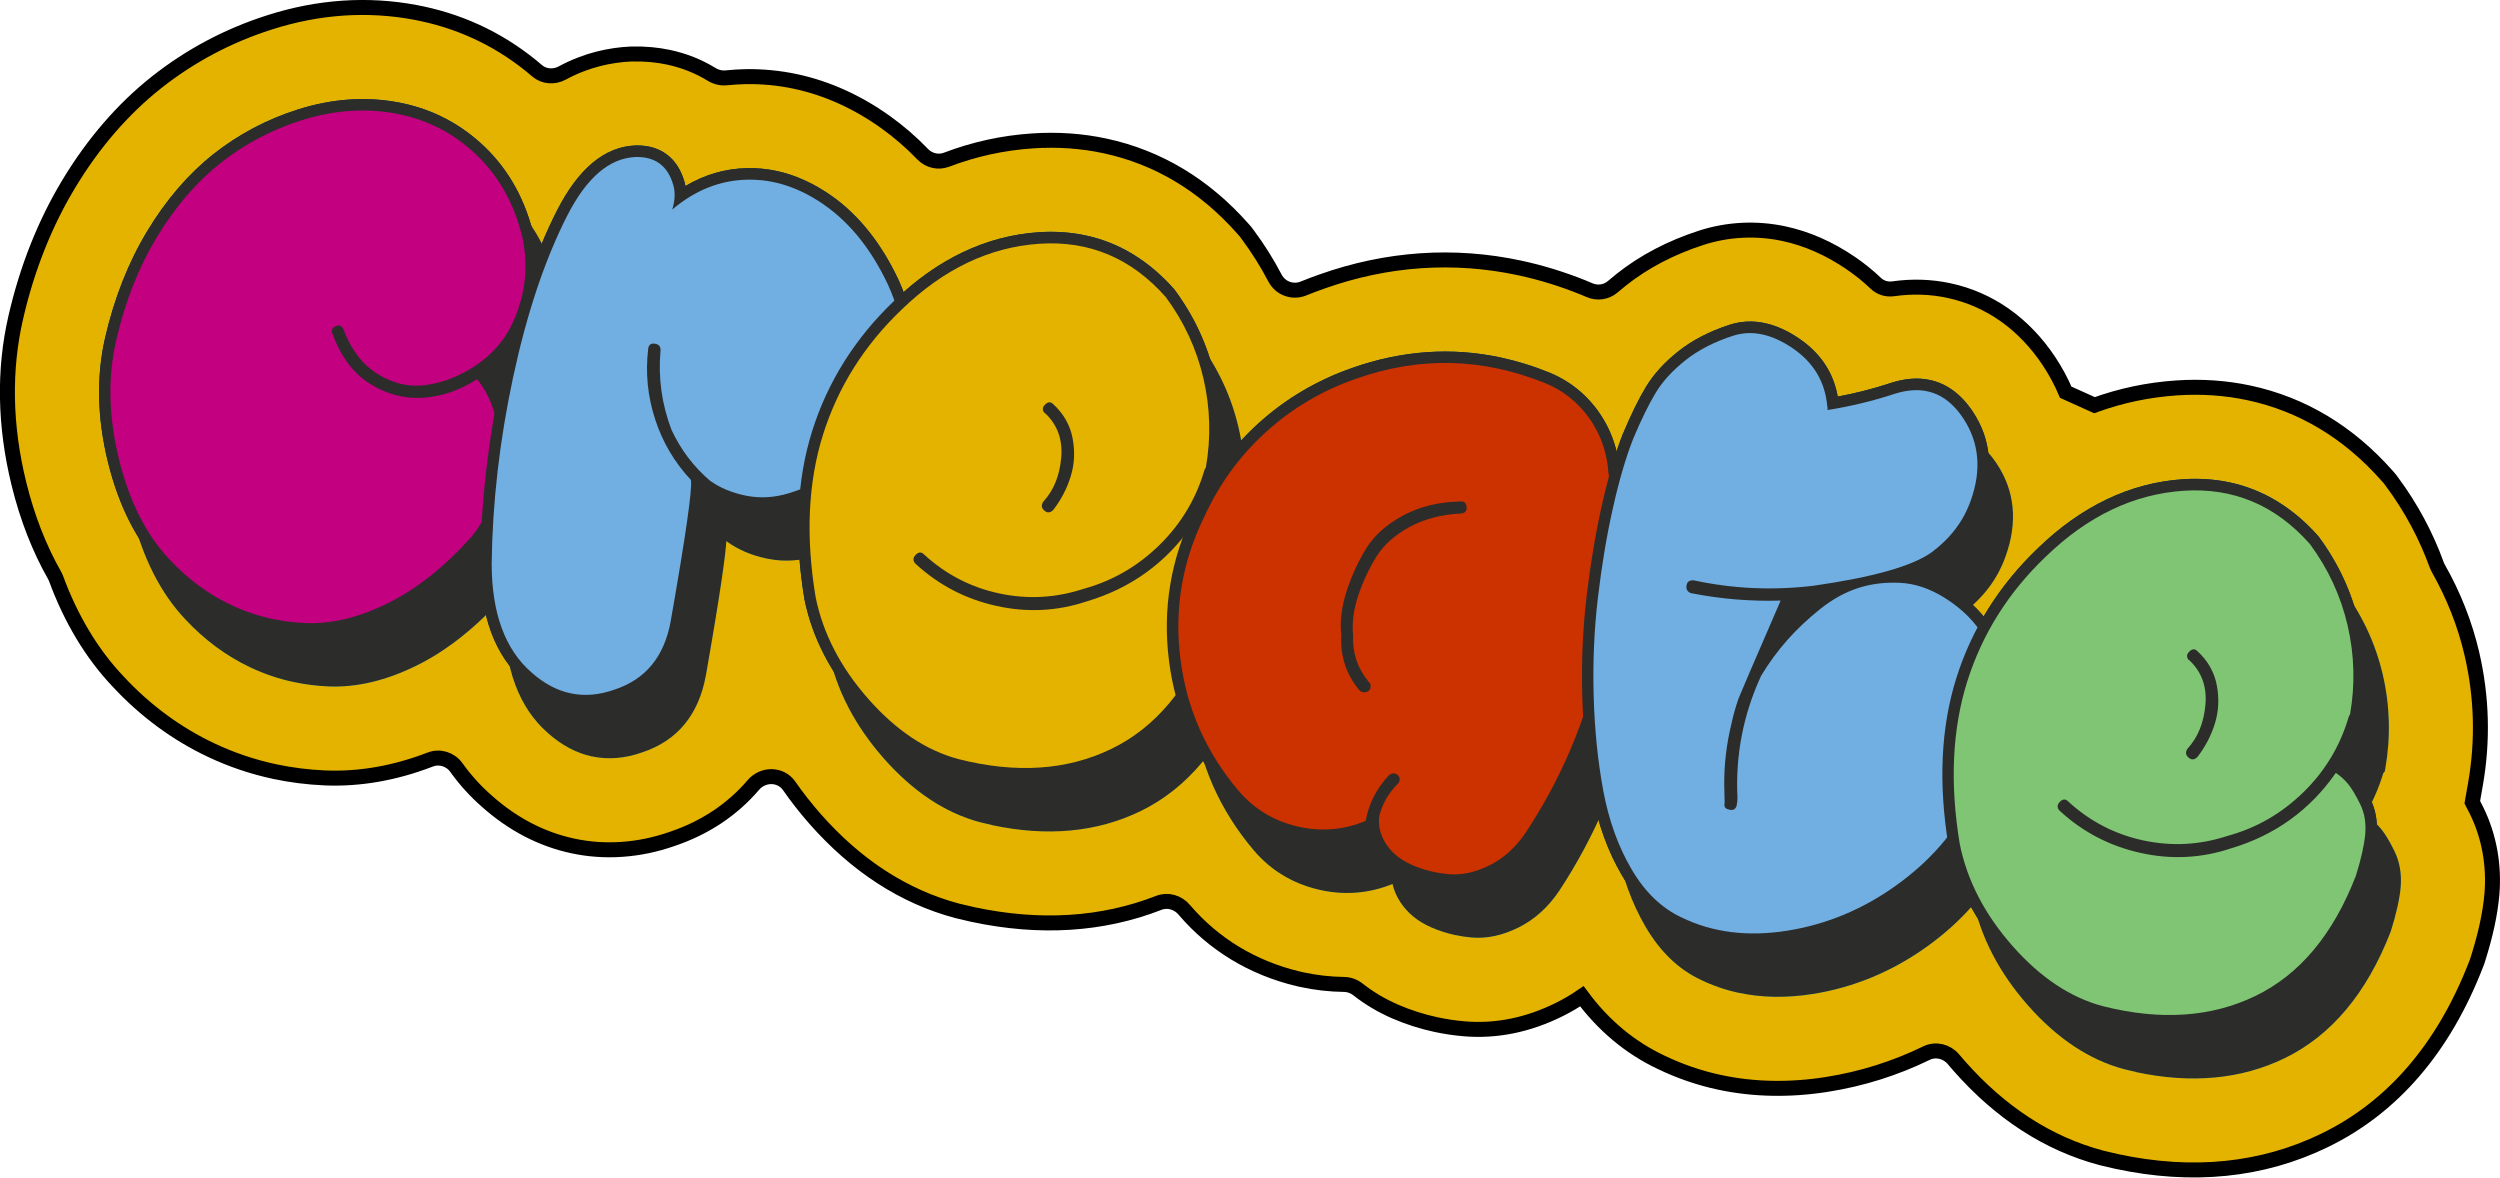 <svg xmlns="http://www.w3.org/2000/svg" id="Layer_2" viewBox="0 0 500.89 235.92"><defs><style>.cls-1{fill:#cc3100;}.cls-1,.cls-2,.cls-3,.cls-4,.cls-5,.cls-6,.cls-7,.cls-8{stroke-width:0px;}.cls-2{fill:#c20080;}.cls-3{fill:#83cf82;}.cls-4{fill:#c029f8;}.cls-5,.cls-9{fill:#e4b300;}.cls-6{fill:#71afe2;}.cls-9{stroke:#000;stroke-miterlimit:10;stroke-width:3px;}.cls-7{fill:#7fc573;}.cls-8{fill:#2c2c2b;}</style></defs><g id="Capa_1"><path class="cls-9" d="M499.26,179.29c.51-5.9-.53-11.71-3.03-16.82-.3-.61-.59-1.19-.89-1.75l.63-3.58c1.53-8.69,1.3-17.47-.7-26.1-1.39-5.99-3.67-11.78-6.78-17.24-.1-.17-.18-.35-.25-.54-2.16-5.98-5.18-11.6-8.99-16.73l-.47-.63-.52-.59c-7.72-8.73-17.02-14.31-27.64-16.59-4.65-1-9.53-1.34-14.52-1-5.68.38-11.18,1.54-16.46,3.46-2.22-1-3.54-1.6-5.76-2.6-.91-2.15-2.04-4.24-3.36-6.23-4.99-7.5-11.91-12.39-20.03-14.13-3.63-.78-7.37-.9-11.17-.36-1.3.19-2.59-.22-3.53-1.13-1.52-1.45-3.19-2.8-5.01-4.04-4.29-2.92-8.78-4.89-13.35-5.87-5.54-1.19-11.29-.9-16.61.83-6.07,1.97-11.42,4.77-15.91,8.33-.62.49-1.21.98-1.8,1.48-1.29,1.12-3.12,1.35-4.68.66-.41-.18-.82-.35-1.23-.52-4.17-1.68-8.44-3-12.69-3.91-13.21-2.84-26.58-1.92-39.62,2.7-1.26.44-2.51.91-3.73,1.41-2.16.88-4.62-.01-5.7-2.08-1.58-3.02-3.4-5.92-5.45-8.68l-.47-.63-.52-.59c-7.72-8.73-17.02-14.31-27.64-16.59-4.65-1-9.53-1.34-14.53-1-5.94.4-11.68,1.66-17.21,3.77-1.65.63-3.54.18-4.77-1.1-2.32-2.41-4.81-4.56-7.47-6.46-5.65-4.03-11.7-6.76-17.97-8.11-3.37-.72-6.83-1.05-10.27-.97-1.21.03-2.41.11-3.6.23-1.05.11-2.08-.14-2.98-.69-2.6-1.6-5.5-2.76-8.64-3.43-2.29-.49-4.72-.71-7.2-.65h-.33c-4.06.19-8.86,1.15-13.77,3.81-1.62.88-3.64.75-5.04-.46-6.65-5.72-14.37-9.56-23-11.41-.43-.09-.87-.18-1.39-.28-9.59-1.8-19.42-1.13-29.19,2-8.28,2.63-15.9,6.68-22.66,12.02-6.74,5.33-12.66,12.18-17.59,20.36-4.79,7.94-8.36,16.94-10.61,26.75-2.43,10.55-2.21,21.76.63,33.31,1.66,6.77,4.07,12.96,7.18,18.42.09.16.17.34.24.51,3.01,8.19,7.22,15.18,12.44,20.68,5.44,5.86,11.73,10.5,18.72,13.79,4.03,1.9,8.27,3.33,12.61,4.26,3.27.7,6.66,1.13,10.07,1.28,6.95.3,14.05-.94,21.15-3.68,1.89-.73,4.04-.07,5.22,1.58,1.8,2.52,3.86,4.79,6.18,6.81,5.15,4.58,10.92,7.58,17.17,8.92,6.46,1.39,13.34.9,19.91-1.41,6.59-2.22,12.07-5.89,16.26-10.8,1.95-2.28,5.49-2.26,7.2.21,1.57,2.26,3.29,4.45,5.16,6.58,8.28,9.4,17.8,15.58,28.5,18.43,1.04.26,2.06.5,3.08.72,13.43,2.88,25.96,2.1,37.31-2.33,1.8-.7,3.82-.09,5.08,1.39,0,0,.01.02.02.03,5.86,6.87,13.66,11.62,22.79,13.8l.79.18c2.78.6,5.6.91,8.4.95,1.03.01,2.01.37,2.82,1.01,2.24,1.76,4.74,3.24,7.45,4.42,2.63,1.14,5.39,2.02,8.19,2.62,1.84.39,3.73.68,5.65.84,6.42.54,12.84-.77,19.1-3.9,1.55-.77,3.03-1.64,4.46-2.62,4.33,5.85,9.64,10.28,15.84,13.21,3.72,1.8,7.67,3.16,11.74,4.03,6.8,1.46,14.04,1.6,21.51.42,6.96-1.1,13.63-3.19,19.95-6.27,1.84-.9,4.07-.36,5.39,1.21.38.45.77.9,1.16,1.35,8.28,9.4,17.8,15.58,28.5,18.43,1.04.26,2.06.5,3.08.72,15.14,3.25,29.13,1.84,41.58-4.2,13.68-6.62,23.91-18.51,30.42-35.33l.21-.55.18-.56c1.52-4.83,2.42-9.01,2.76-12.8Z"></path><path class="cls-3" d="M480.98,177.7c.23-2.62-.19-5.03-1.23-7.17-.95-1.93-1.81-3.37-2.63-4.4-.28-.34-.6-.65-.91-.97-.08-1.58-.43-3.06-1.02-4.45.91-1.85,1.69-3.78,2.31-5.82l.31-.38.1-.58c1.1-6.24.93-12.55-.5-18.76-1.14-4.92-3.09-9.55-5.81-13.93-1.55-4.88-3.87-9.49-7.07-13.8-5.07-5.73-11.04-9.37-17.75-10.81-2.98-.64-6.16-.85-9.44-.64-10.51.71-20.27,5.35-29,13.8-4.37,4.17-7.99,8.78-10.91,13.77-.67-.82-1.41-1.61-2.21-2.36,3.05-2.75,5.28-6.01,6.59-9.73,2.47-6.86,1.88-13.11-1.76-18.59-.54-.81-1.11-1.55-1.72-2.21-.37-2.89-1.38-5.64-3.09-8.2-2.32-3.48-5.21-5.62-8.6-6.35-2.4-.52-5.04-.31-7.85.61-3.45,1.13-7.01,2.04-10.61,2.72-.84-4.79-3.43-8.69-7.71-11.61-2.32-1.58-4.64-2.62-6.89-3.11-2.42-.52-4.8-.4-7.08.34-3.99,1.3-7.43,3.07-10.21,5.27-2.78,2.2-4.96,4.59-6.49,7.1-1.45,2.38-3.01,5.57-4.68,9.52-.43,1.08-.85,2.26-1.26,3.49-.39-1.61-.93-3.17-1.65-4.67-1.21-2.5-2.84-4.74-4.85-6.66-2.02-1.93-4.39-3.46-7.03-4.52-3.2-1.29-6.46-2.3-9.68-2.99-9.84-2.11-19.86-1.41-29.75,2.09-7.08,2.46-13.43,6.23-18.89,11.2-1.19,1.08-2.31,2.22-3.4,3.4-.15-.87-.27-1.75-.47-2.62-1.14-4.92-3.09-9.55-5.81-13.93-1.55-4.88-3.87-9.49-7.07-13.8-5.07-5.73-11.04-9.37-17.75-10.81-2.98-.64-6.16-.85-9.44-.64-9.74.66-18.82,4.74-27.06,12.05-.32-.85-.65-1.7-1.04-2.55-3.4-7.22-7.86-12.82-13.23-16.66-3.6-2.57-7.36-4.29-11.16-5.1-1.96-.42-3.98-.61-5.99-.56-4.34.1-8.46,1.3-12.28,3.58-.1-.55-.25-1.09-.45-1.62-1.18-3.4-3.52-5.56-6.77-6.26-.88-.19-1.83-.27-2.88-.24-6.09.27-11.34,4.64-15.62,13.01-1.07,2.1-2.08,4.33-3.06,6.66-.64-1.25-1.34-2.46-2.12-3.6-1.8-6.24-4.89-11.53-9.24-15.73-4.65-4.49-10.18-7.45-16.43-8.79-.31-.07-.62-.13-.93-.19-6.57-1.23-13.38-.74-20.25,1.45-6.16,1.96-11.83,4.96-16.83,8.92-5.01,3.96-9.47,9.16-13.27,15.45-3.78,6.26-6.62,13.46-8.43,21.38-1.78,7.72-1.59,16.08.57,24.83,1.44,5.86,3.53,10.94,6.21,15.24,2.19,6.59,5.29,12.06,9.27,16.27,3.84,4.13,8.24,7.39,13.09,9.68,2.76,1.3,5.66,2.28,8.64,2.92,2.26.49,4.62.78,7.01.89,5.61.24,11.56-1.17,17.67-4.2,4.76-2.35,9.4-5.74,13.87-10.1.97,3.97,2.56,7.34,4.74,10.13,1.33,5.67,3.88,10.21,7.66,13.5,2.75,2.45,5.72,4.02,8.83,4.69,3.23.69,6.64.41,10.08-.82,7.01-2.32,11.29-7.51,12.74-15.42,3.03-17.27,3.91-24.04,4.1-26.92.08.07.15.13.23.2,2.19,1.55,4.78,2.66,7.69,3.28l.49.1c2.06.4,4.15.42,6.26.14.21,2.59.51,5.23.96,7.93,1.02,5.03,2.99,9.87,5.87,14.48,1.91,6.16,5.25,12.01,10.03,17.42,5.84,6.63,12.31,10.93,19.25,12.78.81.21,1.62.39,2.41.57,11.04,2.37,21.05,1.44,29.74-2.77,4.79-2.32,9-5.7,12.61-10.1.08.14.16.28.24.41,2.11,6.37,5.42,12.26,9.94,17.57,3.36,3.95,7.69,6.57,12.87,7.81l.59.13c4.87,1.05,9.68.63,14.3-1.24.27,1.23.79,2.44,1.55,3.61,1.42,2.21,3.53,3.93,6.27,5.11,1.52.66,3.12,1.17,4.76,1.52,1.08.23,2.2.4,3.34.5,3.01.25,6.17-.43,9.37-2.03,3.18-1.59,5.91-4.05,8.13-7.35,2.99-4.55,5.61-9.3,7.87-14.22,1.15,4.01,2.68,7.73,4.63,11.04.24.41.49.79.74,1.18,1.08,3.32,2.42,6.43,4.07,9.24,2.9,4.96,6.61,8.52,10.98,10.57,2.43,1.18,5.02,2.07,7.68,2.65,4.58.98,9.57,1.06,14.81.24,8.18-1.29,15.87-4.48,22.86-9.47,3.36-2.4,6.32-5.07,8.9-7.96.42.77.86,1.53,1.34,2.29,1.91,6.16,5.25,12.01,10.03,17.42,5.84,6.63,12.31,10.93,19.25,12.78.81.21,1.62.4,2.41.57,11.04,2.37,21.05,1.44,29.74-2.77,9.36-4.53,16.51-13.04,21.3-25.43,1.1-3.51,1.77-6.49,1.98-8.87Z"></path><path class="cls-8" d="M58.83,136.65c-2.98-.64-5.88-1.62-8.64-2.92-4.85-2.29-9.25-5.54-13.09-9.68-4.92-5.2-8.52-12.3-10.68-21.09-2.15-8.75-2.34-17.1-.57-24.83,1.82-7.92,4.65-15.12,8.43-21.38,3.79-6.29,8.26-11.48,13.27-15.45,5.01-3.96,10.67-6.96,16.83-8.92,6.87-2.2,13.68-2.69,20.25-1.45.31.06.62.12.93.19,6.25,1.34,11.78,4.3,16.43,8.79,4.87,4.71,8.19,10.79,9.85,18.06,1.32,7.04.25,13.71-3.14,19.9-1.66,2.81-3.83,5.19-6.49,7.12,3.53,4.38,5.17,10.17,4.87,17.22-.3,7.02-2.37,12.85-6.16,17.32-5.55,6.19-11.39,10.82-17.42,13.8-6.12,3.03-12.06,4.44-17.67,4.2-2.39-.1-4.75-.4-7.01-.89Z"></path><path class="cls-8" d="M100.41,86.4c3.2,3.95,4.67,9.19,4.39,15.72-.28,6.53-2.15,11.84-5.62,15.94-5.33,5.95-10.9,10.36-16.69,13.22-5.8,2.87-11.32,4.19-16.56,3.96-5.25-.23-10.17-1.42-14.77-3.59s-8.73-5.22-12.39-9.16c-4.68-4.94-8.06-11.64-10.13-20.08-2.07-8.44-2.26-16.36-.56-23.77,1.77-7.73,4.49-14.63,8.16-20.71,3.67-6.08,7.91-11.02,12.73-14.83,4.81-3.81,10.18-6.65,16.1-8.54,6.53-2.09,12.9-2.55,19.13-1.38,6.22,1.17,11.62,3.96,16.19,8.37,4.57,4.42,7.64,10.06,9.2,16.92,1.2,6.45.23,12.55-2.91,18.29-1.77,3-4.21,5.46-7.33,7.38-3.11,1.92-6.29,3.07-9.52,3.45-3.24.38-6.37-.38-9.39-2.27-3.03-1.89-5.29-4.85-6.79-8.89-.15-.37-.38-.61-.69-.74-.31-.12-.6-.1-.86.07-.74.29-.96.81-.67,1.54,1.7,4.65,4.25,8.01,7.63,10.08,3.38,2.08,6.93,2.98,10.65,2.71,3.72-.27,7.27-1.51,10.68-3.7Z"></path><path class="cls-8" d="M118.61,151.56c-3.11-.67-6.08-2.24-8.83-4.69-5.79-5.05-8.74-12.97-8.76-23.53.15-12.36,1.62-25.1,4.37-37.9,2.76-12.84,6.46-23.9,11.02-32.86,4.27-8.37,9.53-12.75,15.62-13.01,1.05-.03,2,.05,2.88.24,3.24.7,5.58,2.86,6.77,6.26.2.53.35,1.07.45,1.62,3.83-2.28,7.94-3.48,12.28-3.58,2.01-.05,4.02.14,5.99.56,3.81.82,7.56,2.54,11.16,5.1,5.38,3.84,9.83,9.44,13.23,16.66,1.97,4.26,3.07,8.6,3.29,12.92.22,4.35-.36,8.29-1.7,11.69-1.31,3.31-3.14,6.46-5.43,9.36-2.35,2.98-5.13,5.36-8.25,7.08-2.99,1.64-6.05,2.96-9.08,3.9-3.25,1.01-6.51,1.21-9.68.59l-.49-.1c-2.91-.62-5.5-1.73-7.69-3.28-.08-.06-.15-.13-.23-.2-.19,2.88-1.07,9.65-4.1,26.92-1.45,7.92-5.73,13.1-12.74,15.42-3.44,1.23-6.85,1.51-10.08.82Z"></path><path class="cls-8" d="M134.66,80.41c-.56,4.72-.1,9.38,1.39,13.98,1.49,4.6,3.88,8.66,7.18,12.18.32,1.65-1.03,11.1-4.06,28.35-1.29,7.05-5.02,11.59-11.2,13.64-6.1,2.18-11.65,1.04-16.67-3.41-5.31-4.63-7.98-11.9-7.99-21.81.15-12.24,1.59-24.71,4.31-37.41,2.73-12.7,6.33-23.47,10.82-32.3,3.88-7.61,8.44-11.53,13.67-11.76,3.74-.1,6.19,1.56,7.38,4.96.65,1.72.64,3.57-.01,5.57,4.55-3.86,9.53-5.86,14.97-5.99,5.43-.13,10.69,1.62,15.76,5.24,5.08,3.62,9.24,8.88,12.49,15.77,1.84,4,2.87,8.02,3.07,12.06.2,4.04-.31,7.62-1.54,10.73-1.23,3.11-2.93,6.04-5.1,8.79-2.17,2.74-4.68,4.91-7.56,6.49-2.87,1.58-5.76,2.82-8.65,3.72-2.89.9-5.75,1.08-8.56.53-2.81-.55-5.24-1.55-7.29-3-3.33-2.85-5.92-6.28-7.76-10.28-1.94-5.14-2.66-10.42-2.17-15.84.05-.78-.33-1.23-1.15-1.35-.82-.12-1.27.26-1.34,1.15Z"></path><path class="cls-8" d="M198.72,165.29c-.8-.17-1.6-.36-2.41-.57-6.94-1.85-13.41-6.15-19.25-12.78-5.81-6.59-9.54-13.82-11.09-21.49-2.08-12.52-1.55-23.82,1.55-33.67,3.11-9.88,8.62-18.64,16.37-26.04,8.73-8.45,18.5-13.09,29-13.8,3.28-.22,6.46,0,9.44.64,6.71,1.44,12.68,5.07,17.75,10.81,3.96,5.34,6.64,11.11,8.08,17.32,1.44,6.2,1.6,12.51.5,18.76l-.1.58-.31.38c-.9,2.98-2.12,5.75-3.64,8.31l.22.15c1.17.79,2.19,1.72,3.05,2.78.82,1.03,1.68,2.46,2.63,4.4,1.04,2.14,1.45,4.55,1.23,7.17-.21,2.38-.88,5.36-1.98,8.87-4.79,12.39-11.94,20.9-21.3,25.43-8.69,4.21-18.69,5.14-29.74,2.77Z"></path><path class="cls-8" d="M243.55,115.78c.98.66,1.83,1.44,2.54,2.32.71.89,1.49,2.21,2.36,3.97.86,1.76,1.19,3.75,1,5.96-.2,2.21-.82,5.01-1.88,8.38-4.55,11.75-11.25,19.77-20.11,24.06-8.86,4.29-19.06,4.97-30.59,2.05-6.5-1.73-12.53-5.75-18.1-12.07-5.57-6.32-9.09-13.13-10.56-20.42-2.01-12.14-1.51-22.98,1.49-32.53,3-9.54,8.26-17.9,15.77-25.07,8.38-8.11,17.57-12.5,27.57-13.17,10-.67,18.44,2.89,25.32,10.67,3.67,4.95,6.18,10.39,7.56,16.32,1.37,5.93,1.53,11.87.48,17.84-.15.19-.24.34-.26.45-1.7,5.83-4.73,10.87-9.07,15.11-4.35,4.25-9.39,7.16-15.14,8.74-5.58,1.84-11.22,2.15-16.92.93-5.71-1.22-10.72-3.82-15.05-7.79-.55-.57-1.12-.55-1.7.06-.58.61-.59,1.2-.04,1.77,4.6,4.25,9.99,7.07,16.17,8.45,6.18,1.38,12.24,1.08,18.18-.91,8.78-2.62,15.77-7.65,20.97-15.09ZM214.13,91.56c-.29.28-.41.59-.37.93.04.34.21.61.51.78,2.43,2.32,3.48,5.28,3.16,8.87-.32,3.59-1.51,6.52-3.57,8.77-.48.69-.42,1.29.2,1.82.62.53,1.22.46,1.82-.2,1.56-2.03,2.71-4.26,3.46-6.69.75-2.43.87-4.96.37-7.6-.5-2.64-1.79-4.92-3.86-6.82-.55-.57-1.13-.52-1.72.14Z"></path><path class="cls-8" d="M291.58,187.35c-1.63-.35-3.23-.86-4.76-1.52-2.73-1.18-4.84-2.9-6.27-5.11-.76-1.17-1.27-2.37-1.55-3.61-4.62,1.87-9.43,2.29-14.3,1.24l-.59-.13c-5.18-1.24-9.51-3.86-12.87-7.81-6.83-8.02-10.95-17.34-12.24-27.7-1.29-10.35.37-20.33,4.96-29.67,3.07-6.76,7.41-12.74,12.87-17.71,5.45-4.97,11.81-8.74,18.89-11.2,9.89-3.5,19.9-4.21,29.75-2.09,3.22.69,6.48,1.69,9.68,2.99,2.64,1.07,5.01,2.59,7.03,4.52,2.01,1.92,3.64,4.16,4.85,6.66,1.2,2.49,1.95,5.17,2.22,7.96,1.78,12.9,1.21,25.95-1.7,38.72-2.91,12.77-8.01,24.74-15.14,35.57-2.21,3.29-4.94,5.76-8.13,7.35-3.2,1.6-6.36,2.28-9.37,2.03-1.13-.1-2.25-.26-3.34-.5Z"></path><path class="cls-8" d="M326.97,104.4c1.76,12.77,1.21,25.43-1.65,37.99-2.86,12.56-7.8,24.17-14.82,34.82-1.99,2.95-4.4,5.14-7.23,6.55-2.84,1.42-5.56,2.02-8.16,1.8-2.6-.22-5.06-.83-7.37-1.84-2.32-1-4.07-2.42-5.25-4.25-1.19-1.83-1.62-3.73-1.31-5.69.61-2.34,1.79-4.4,3.52-6.17.42-.36.59-.77.52-1.24-.07-.46-.34-.77-.81-.94-.47-.16-.92-.05-1.33.31-2.48,2.62-4.03,5.67-4.66,9.13-4.45,1.86-9.04,2.23-13.75,1.1-4.71-1.12-8.6-3.48-11.66-7.06-6.56-7.71-10.47-16.55-11.71-26.5-1.24-9.95.34-19.41,4.74-28.37,2.98-6.56,7.1-12.24,12.35-17.02,5.25-4.79,11.28-8.36,18.1-10.73,12.67-4.48,25.28-4.2,37.82.86,2.38.96,4.49,2.31,6.31,4.05,1.82,1.74,3.28,3.75,4.37,6.01,1.09,2.26,1.76,4.66,2,7.19ZM297.53,113.29c.8-.05,1.17-.48,1.12-1.28-.06-.8-.48-1.17-1.28-1.12-4.3.09-8.1,1.02-11.41,2.79-3.31,1.77-5.78,3.97-7.41,6.6-1.64,2.63-2.95,5.51-3.96,8.61-1,3.11-1.36,6.04-1.05,8.81-.23,4.23,1,7.93,3.7,11.1.38.31.81.4,1.29.28.48-.12.77-.43.87-.91.1-.49-.04-.88-.42-1.19-2.23-2.73-3.25-5.82-3.08-9.27-.25-2.53.1-5.19,1.03-7.97.93-2.78,2.14-5.37,3.61-7.75,1.47-2.39,3.7-4.38,6.69-6,2.99-1.61,6.42-2.51,10.29-2.69Z"></path><path class="cls-8" d="M348.37,198.92c-2.67-.57-5.25-1.46-7.68-2.65-4.37-2.05-8.08-5.61-10.98-10.57-2.8-4.78-4.8-10.32-5.93-16.48-1.11-6.02-1.77-12.53-1.96-19.34-.19-6.82.1-13.58.88-20.08.77-6.49,1.79-12.6,3.05-18.17,1.26-5.61,2.67-10.41,4.19-14.24,1.66-3.95,3.23-7.14,4.68-9.52,1.53-2.51,3.71-4.9,6.49-7.1,2.78-2.2,6.21-3.97,10.21-5.27,2.28-.74,4.66-.86,7.08-.34,2.25.48,4.57,1.53,6.89,3.11,4.28,2.92,6.86,6.82,7.71,11.61,3.6-.67,7.16-1.58,10.61-2.72,2.81-.92,5.45-1.13,7.85-.61,3.39.73,6.28,2.86,8.6,6.35,3.64,5.48,4.24,11.73,1.76,18.59-1.58,4.49-4.47,8.32-8.58,11.38-1.2.87-2.72,1.68-4.56,2.43,2.35.52,4.7,1.51,7,2.96,3.89,2.43,6.88,5.48,8.89,9.06,2.02,3.59,3.04,7.49,3.03,11.59,0,3.9-.51,7.77-1.49,11.51-.97,3.71-2.4,7.46-4.24,11.14-3.51,7.02-8.84,13.12-15.83,18.12-6.98,5-14.67,8.18-22.86,9.47-5.24.83-10.22.75-14.81-.24ZM361.41,136.87c1.95-2.17,4.18-4.26,6.63-6.22.3-.24.6-.47.9-.69-.17.02-.34.05-.5.07-1.41.17-2.83.3-4.24.39,0,0-2.12,4.89-2.79,6.45Z"></path><path class="cls-8" d="M343.64,129.26c5.94,1.17,11.92,1.66,17.92,1.48-5.58,12.88-8.39,19.43-8.44,19.64-.59,1.68-1.06,3.38-1.43,5.1-.99,4.07-1.46,8.13-1.43,12.19.05,1.36.07,2.55.08,3.56-.16.75.08,1.2.73,1.34.84.29,1.39.07,1.66-.66.12-.54.17-1.09.18-1.65-.42-8.53,1.16-16.7,4.75-24.48,1.57-2.59,3.32-4.97,5.25-7.15,1.93-2.17,4.12-4.24,6.56-6.19,2.45-1.95,4.97-3.35,7.57-4.2,2.6-.85,5.41-1.2,8.42-1.06,3.01.14,6,1.15,8.98,3.02,3.57,2.23,6.28,4.98,8.11,8.24,1.83,3.26,2.74,6.75,2.74,10.47-.01,3.71-.48,7.36-1.42,10.93-.94,3.57-2.29,7.14-4.07,10.7-3.36,6.71-8.39,12.47-15.11,17.28-6.72,4.81-14.01,7.83-21.88,9.07-7.87,1.24-14.91.35-21.13-2.68-3.99-1.87-7.33-5.09-10-9.66-2.68-4.57-4.56-9.82-5.66-15.74-1.09-5.92-1.74-12.25-1.92-18.99-.19-6.74.1-13.32.86-19.75.76-6.42,1.76-12.4,3.01-17.93,1.24-5.53,2.6-10.16,4.08-13.9,1.61-3.82,3.11-6.87,4.5-9.17,1.39-2.29,3.38-4.45,5.95-6.49,2.58-2.04,5.74-3.67,9.49-4.89,3.75-1.22,7.74-.39,11.97,2.48,4.22,2.88,6.54,6.78,6.95,11.71.08.13.09.36.02.68,4.55-.72,9-1.78,13.36-3.21,5.81-1.9,10.42-.3,13.83,4.83,3.23,4.86,3.74,10.37,1.52,16.54-1.44,4.08-4.04,7.52-7.79,10.32-3.86,2.78-11.78,5.02-23.74,6.73-8.09.97-16.07.61-23.92-1.08-.89-.08-1.38.27-1.49,1.03-.11.77.2,1.28.93,1.55Z"></path><path class="cls-8" d="M427.97,214.78c-.8-.17-1.6-.36-2.41-.57-6.94-1.85-13.41-6.15-19.25-12.78-5.81-6.59-9.54-13.82-11.09-21.49-2.08-12.52-1.55-23.82,1.55-33.67,3.11-9.88,8.62-18.64,16.37-26.04,8.73-8.45,18.5-13.09,29-13.8,3.28-.22,6.46,0,9.44.64,6.71,1.44,12.68,5.07,17.75,10.81,3.96,5.34,6.64,11.11,8.08,17.32,1.44,6.2,1.6,12.51.5,18.76l-.1.58-.31.38c-.9,2.98-2.12,5.75-3.64,8.31l.22.15c1.17.79,2.19,1.72,3.05,2.78.82,1.03,1.68,2.46,2.63,4.4,1.04,2.14,1.45,4.55,1.23,7.17-.21,2.38-.88,5.36-1.98,8.87-4.79,12.39-11.94,20.9-21.3,25.43-8.69,4.21-18.69,5.14-29.74,2.77Z"></path><path class="cls-8" d="M472.8,165.26c.98.66,1.83,1.44,2.54,2.32.71.89,1.49,2.21,2.36,3.97.86,1.76,1.19,3.75,1,5.96-.2,2.21-.82,5.01-1.88,8.38-4.55,11.75-11.25,19.77-20.11,24.06-8.86,4.29-19.06,4.97-30.59,2.05-6.5-1.73-12.53-5.75-18.1-12.07-5.57-6.32-9.09-13.13-10.56-20.42-2.01-12.14-1.51-22.98,1.49-32.53,3-9.54,8.26-17.91,15.77-25.07,8.38-8.11,17.57-12.5,27.57-13.17,10-.67,18.44,2.89,25.32,10.67,3.67,4.95,6.18,10.39,7.56,16.32,1.37,5.93,1.53,11.87.48,17.84-.15.19-.24.34-.26.45-1.7,5.83-4.73,10.87-9.07,15.11-4.35,4.25-9.39,7.16-15.14,8.74-5.58,1.84-11.22,2.15-16.92.93-5.71-1.22-10.72-3.82-15.05-7.79-.55-.57-1.12-.55-1.7.06-.58.61-.59,1.2-.04,1.77,4.6,4.25,9.99,7.07,16.17,8.45,6.18,1.38,12.24,1.08,18.18-.91,8.78-2.62,15.77-7.65,20.97-15.09ZM443.37,141.04c-.29.28-.41.59-.37.93.04.34.21.61.51.78,2.43,2.32,3.48,5.28,3.16,8.87-.32,3.59-1.51,6.52-3.57,8.77-.48.69-.42,1.29.2,1.82.62.53,1.22.46,1.82-.2,1.56-2.03,2.71-4.26,3.46-6.69.75-2.43.87-4.96.37-7.6-.5-2.64-1.79-4.92-3.86-6.82-.55-.57-1.13-.52-1.72.14Z"></path><path class="cls-8" d="M54.03,126.24c-2.98-.64-5.88-1.62-8.64-2.92-4.85-2.29-9.25-5.54-13.09-9.68-4.92-5.2-8.52-12.3-10.68-21.09-2.15-8.75-2.34-17.1-.57-24.83,1.82-7.92,4.65-15.12,8.43-21.38,3.79-6.29,8.26-11.48,13.27-15.45,5.01-3.96,10.67-6.96,16.83-8.92,6.87-2.2,13.68-2.69,20.25-1.45.31.06.62.12.93.19,6.25,1.34,11.78,4.3,16.43,8.79,4.87,4.71,8.19,10.79,9.85,18.06,1.32,7.04.25,13.71-3.14,19.9-1.66,2.81-3.83,5.19-6.49,7.12,3.53,4.38,5.17,10.17,4.87,17.22-.3,7.02-2.37,12.85-6.16,17.32-5.55,6.19-11.39,10.82-17.42,13.8-6.12,3.03-12.06,4.44-17.67,4.2-2.39-.1-4.75-.4-7.01-.89Z"></path><path class="cls-4" d="M95.6,75.99c3.2,3.95,4.67,9.19,4.39,15.72-.28,6.53-2.15,11.84-5.62,15.94-5.33,5.95-10.9,10.36-16.69,13.22-5.8,2.87-11.32,4.19-16.56,3.96-5.25-.23-10.17-1.42-14.77-3.59-4.6-2.17-8.73-5.22-12.39-9.16-4.68-4.94-8.06-11.64-10.13-20.08-2.07-8.44-2.26-16.36-.56-23.77,1.77-7.73,4.49-14.63,8.16-20.71,3.67-6.08,7.91-11.02,12.73-14.83,4.81-3.81,10.18-6.65,16.1-8.54,6.53-2.09,12.9-2.55,19.13-1.38,6.22,1.17,11.62,3.96,16.19,8.37,4.57,4.42,7.64,10.06,9.2,16.92,1.2,6.45.23,12.55-2.91,18.29-1.77,3-4.21,5.46-7.33,7.38-3.11,1.92-6.29,3.07-9.52,3.45-3.24.38-6.37-.38-9.39-2.27-3.03-1.89-5.29-4.85-6.79-8.89-.15-.37-.38-.61-.69-.74-.31-.12-.6-.1-.86.07-.74.29-.96.81-.67,1.54,1.7,4.65,4.25,8.01,7.63,10.08,3.38,2.08,6.93,2.98,10.65,2.71,3.72-.27,7.27-1.51,10.68-3.7Z"></path><path class="cls-8" d="M113.81,141.14c-3.11-.67-6.08-2.24-8.83-4.69-5.79-5.05-8.74-12.97-8.76-23.53.15-12.36,1.62-25.1,4.37-37.9,2.76-12.84,6.46-23.9,11.02-32.86,4.27-8.37,9.53-12.75,15.62-13.01,1.05-.03,2,.05,2.88.24,3.24.7,5.58,2.86,6.77,6.26.2.53.35,1.07.45,1.62,3.83-2.28,7.94-3.48,12.28-3.58,2.01-.05,4.02.14,5.99.56,3.81.82,7.56,2.54,11.16,5.1,5.38,3.84,9.83,9.44,13.23,16.66,1.97,4.26,3.07,8.6,3.29,12.92.22,4.35-.36,8.29-1.7,11.69-1.31,3.31-3.14,6.46-5.43,9.36-2.35,2.98-5.13,5.36-8.25,7.08-2.99,1.64-6.05,2.96-9.08,3.9-3.25,1.01-6.51,1.21-9.68.59l-.49-.1c-2.91-.62-5.5-1.73-7.69-3.28-.08-.06-.15-.13-.23-.2-.19,2.88-1.07,9.65-4.1,26.92-1.45,7.92-5.73,13.1-12.74,15.42-3.44,1.23-6.85,1.51-10.08.82Z"></path><path class="cls-4" d="M129.86,70c-.56,4.72-.1,9.38,1.39,13.98,1.49,4.6,3.88,8.66,7.18,12.18.32,1.65-1.03,11.1-4.06,28.35-1.29,7.05-5.02,11.59-11.2,13.64-6.1,2.18-11.65,1.04-16.67-3.41-5.31-4.63-7.98-11.9-7.99-21.81.15-12.24,1.59-24.71,4.31-37.41,2.73-12.7,6.33-23.47,10.82-32.3,3.88-7.61,8.44-11.53,13.67-11.76,3.74-.1,6.19,1.56,7.38,4.96.65,1.72.64,3.57-.01,5.57,4.55-3.86,9.53-5.86,14.97-5.99,5.43-.13,10.69,1.62,15.76,5.24,5.08,3.62,9.24,8.88,12.49,15.77,1.84,4,2.87,8.02,3.07,12.06.2,4.04-.31,7.62-1.54,10.73-1.23,3.11-2.93,6.04-5.1,8.79-2.17,2.74-4.68,4.9-7.56,6.49-2.87,1.58-5.76,2.82-8.65,3.72-2.89.9-5.75,1.08-8.56.53-2.81-.55-5.24-1.55-7.29-3-3.33-2.85-5.92-6.28-7.76-10.28-1.94-5.14-2.66-10.42-2.17-15.84.05-.78-.33-1.23-1.15-1.35-.82-.12-1.27.26-1.34,1.15Z"></path><path class="cls-8" d="M193.92,154.88c-.8-.17-1.6-.36-2.41-.57-6.94-1.85-13.41-6.15-19.25-12.78-5.81-6.59-9.54-13.82-11.09-21.49-2.08-12.52-1.55-23.82,1.55-33.67,3.11-9.88,8.62-18.64,16.37-26.04,8.73-8.45,18.5-13.09,29-13.8,3.28-.22,6.46,0,9.44.64,6.71,1.44,12.68,5.07,17.75,10.81,3.96,5.34,6.64,11.11,8.08,17.32,1.44,6.2,1.6,12.51.5,18.76l-.1.58-.31.38c-.9,2.98-2.12,5.75-3.64,8.31l.22.15c1.17.79,2.19,1.72,3.05,2.78.82,1.03,1.68,2.46,2.63,4.4,1.04,2.14,1.45,4.55,1.23,7.17-.21,2.38-.88,5.36-1.98,8.87-4.79,12.39-11.94,20.9-21.3,25.43-8.69,4.21-18.69,5.14-29.74,2.77Z"></path><path class="cls-4" d="M238.75,105.36c.98.66,1.83,1.44,2.54,2.32.71.89,1.49,2.21,2.36,3.97.86,1.76,1.19,3.75,1,5.96-.2,2.21-.82,5.01-1.88,8.38-4.55,11.75-11.25,19.77-20.11,24.06-8.86,4.29-19.06,4.97-30.59,2.05-6.5-1.73-12.53-5.75-18.1-12.07-5.57-6.32-9.09-13.13-10.56-20.42-2.01-12.14-1.51-22.98,1.49-32.53,3-9.54,8.26-17.91,15.77-25.07,8.38-8.11,17.57-12.5,27.57-13.17,10-.67,18.44,2.89,25.32,10.67,3.67,4.95,6.18,10.39,7.56,16.32,1.37,5.93,1.53,11.87.48,17.84-.15.19-.24.34-.26.45-1.7,5.83-4.73,10.87-9.07,15.11-4.35,4.25-9.39,7.16-15.14,8.74-5.58,1.84-11.22,2.15-16.92.93-5.71-1.22-10.72-3.82-15.05-7.79-.55-.57-1.12-.55-1.7.06-.58.61-.59,1.2-.04,1.77,4.6,4.25,9.99,7.07,16.17,8.45,6.18,1.38,12.24,1.08,18.18-.91,8.78-2.62,15.77-7.65,20.97-15.09ZM209.32,81.14c-.29.28-.41.59-.37.93.04.34.21.61.51.78,2.43,2.32,3.48,5.28,3.16,8.87-.32,3.59-1.51,6.52-3.57,8.77-.48.69-.42,1.29.2,1.82.62.53,1.22.46,1.82-.2,1.56-2.03,2.71-4.26,3.46-6.69.75-2.43.87-4.96.37-7.6-.5-2.64-1.79-4.92-3.86-6.82-.55-.57-1.13-.52-1.72.14Z"></path><path class="cls-8" d="M286.78,176.94c-1.63-.35-3.23-.86-4.76-1.52-2.73-1.18-4.84-2.9-6.27-5.11-.76-1.17-1.27-2.37-1.55-3.61-4.62,1.87-9.43,2.29-14.3,1.24l-.59-.13c-5.18-1.24-9.51-3.86-12.87-7.81-6.83-8.02-10.95-17.34-12.24-27.7-1.29-10.35.37-20.33,4.96-29.67,3.07-6.76,7.41-12.74,12.87-17.71,5.45-4.97,11.81-8.74,18.89-11.2,9.89-3.5,19.9-4.21,29.75-2.09,3.22.69,6.48,1.69,9.68,2.99,2.64,1.07,5.01,2.59,7.03,4.52,2.01,1.92,3.64,4.16,4.85,6.66,1.2,2.49,1.95,5.17,2.22,7.96,1.78,12.9,1.21,25.95-1.7,38.72-2.91,12.77-8.01,24.74-15.14,35.57-2.21,3.29-4.94,5.76-8.13,7.35-3.2,1.6-6.36,2.28-9.37,2.03-1.13-.1-2.25-.26-3.34-.5Z"></path><path class="cls-4" d="M322.17,93.99c1.76,12.77,1.21,25.43-1.65,37.99-2.86,12.56-7.8,24.17-14.82,34.82-1.99,2.95-4.4,5.14-7.23,6.55-2.84,1.42-5.56,2.02-8.16,1.8-2.6-.22-5.06-.83-7.37-1.84-2.32-1-4.07-2.42-5.25-4.25-1.19-1.83-1.62-3.73-1.31-5.69.61-2.34,1.79-4.4,3.52-6.17.42-.36.59-.77.52-1.24-.07-.46-.34-.77-.81-.94-.47-.16-.92-.05-1.33.31-2.48,2.62-4.03,5.67-4.66,9.13-4.45,1.86-9.04,2.23-13.75,1.1-4.71-1.12-8.6-3.48-11.66-7.06-6.56-7.71-10.47-16.55-11.71-26.5s.34-19.41,4.74-28.37c2.98-6.56,7.1-12.24,12.35-17.02,5.25-4.79,11.28-8.36,18.1-10.73,12.67-4.48,25.28-4.2,37.82.86,2.38.96,4.49,2.31,6.31,4.05,1.82,1.74,3.28,3.75,4.37,6.01,1.09,2.26,1.76,4.66,2,7.19ZM292.73,102.87c.8-.05,1.17-.48,1.12-1.28-.06-.8-.48-1.17-1.28-1.12-4.3.09-8.1,1.02-11.41,2.79-3.31,1.77-5.78,3.97-7.41,6.6-1.64,2.63-2.95,5.51-3.96,8.61-1,3.11-1.36,6.04-1.05,8.81-.23,4.23,1,7.93,3.7,11.1.38.31.81.4,1.29.28.48-.12.77-.43.87-.91.1-.49-.04-.88-.42-1.19-2.23-2.73-3.25-5.82-3.08-9.27-.25-2.53.1-5.19,1.03-7.97.93-2.78,2.14-5.37,3.61-7.75,1.47-2.39,3.7-4.38,6.69-6,2.99-1.61,6.42-2.51,10.29-2.69Z"></path><path class="cls-8" d="M343.57,188.5c-2.67-.57-5.25-1.46-7.68-2.65-4.37-2.05-8.08-5.61-10.98-10.57-2.8-4.78-4.8-10.32-5.93-16.48-1.11-6.02-1.77-12.53-1.96-19.34-.19-6.82.1-13.58.88-20.08.77-6.49,1.79-12.6,3.05-18.17,1.26-5.61,2.67-10.41,4.19-14.24,1.66-3.95,3.23-7.14,4.68-9.52,1.53-2.51,3.71-4.9,6.49-7.1,2.78-2.2,6.21-3.97,10.21-5.27,2.28-.74,4.66-.86,7.08-.34,2.25.48,4.57,1.53,6.89,3.11,4.28,2.92,6.86,6.82,7.71,11.61,3.6-.67,7.16-1.58,10.61-2.72,2.81-.92,5.45-1.13,7.85-.61,3.39.73,6.28,2.86,8.6,6.35,3.64,5.48,4.24,11.73,1.76,18.59-1.58,4.49-4.47,8.32-8.58,11.38-1.2.87-2.72,1.68-4.56,2.43,2.35.52,4.7,1.51,7,2.96,3.89,2.43,6.88,5.48,8.89,9.06,2.02,3.59,3.04,7.49,3.03,11.59,0,3.9-.51,7.77-1.49,11.51-.97,3.71-2.4,7.46-4.24,11.14-3.51,7.02-8.84,13.12-15.83,18.12-6.98,5-14.67,8.18-22.86,9.47-5.24.83-10.22.75-14.81-.24ZM356.61,126.46c1.95-2.17,4.18-4.26,6.63-6.22.3-.24.6-.47.9-.69-.17.02-.34.05-.5.07-1.41.17-2.83.3-4.24.39,0,0-2.12,4.89-2.79,6.45Z"></path><path class="cls-4" d="M338.84,118.85c5.94,1.17,11.92,1.66,17.92,1.48-5.58,12.88-8.39,19.43-8.44,19.64-.59,1.68-1.06,3.38-1.43,5.1-.99,4.07-1.46,8.13-1.43,12.19.05,1.36.07,2.55.08,3.56-.16.75.08,1.2.73,1.34.84.29,1.39.07,1.66-.66.12-.54.17-1.09.18-1.65-.42-8.53,1.16-16.7,4.75-24.48,1.57-2.59,3.32-4.97,5.25-7.15,1.93-2.17,4.12-4.24,6.56-6.19,2.45-1.95,4.97-3.35,7.57-4.2,2.6-.85,5.41-1.2,8.42-1.06,3.01.14,6,1.15,8.98,3.02,3.57,2.23,6.28,4.98,8.11,8.24,1.83,3.26,2.74,6.75,2.74,10.47-.01,3.71-.48,7.36-1.42,10.93-.94,3.57-2.29,7.14-4.07,10.7-3.36,6.71-8.39,12.47-15.11,17.28-6.72,4.81-14.01,7.83-21.88,9.07-7.87,1.24-14.91.35-21.13-2.68-3.99-1.87-7.33-5.09-10-9.66-2.68-4.57-4.56-9.82-5.66-15.74-1.09-5.92-1.74-12.25-1.92-18.99-.19-6.74.1-13.32.86-19.75.76-6.42,1.76-12.4,3.01-17.93,1.24-5.53,2.6-10.16,4.08-13.9,1.61-3.82,3.11-6.87,4.5-9.17,1.39-2.29,3.38-4.45,5.95-6.49,2.58-2.04,5.74-3.67,9.49-4.89,3.75-1.22,7.74-.39,11.97,2.48,4.22,2.88,6.54,6.78,6.95,11.71.08.13.09.36.02.68,4.55-.72,9-1.78,13.36-3.21,5.81-1.9,10.42-.3,13.83,4.83,3.23,4.86,3.74,10.37,1.52,16.54-1.44,4.08-4.04,7.52-7.79,10.32-3.86,2.78-11.78,5.02-23.74,6.73-8.09.97-16.07.61-23.92-1.08-.89-.08-1.38.27-1.49,1.03-.11.77.2,1.28.93,1.55Z"></path><path class="cls-8" d="M423.16,204.37c-.8-.17-1.6-.36-2.41-.57-6.94-1.85-13.41-6.15-19.25-12.78-5.81-6.59-9.54-13.82-11.09-21.49-2.08-12.52-1.55-23.82,1.55-33.67,3.11-9.88,8.62-18.64,16.37-26.04,8.73-8.45,18.5-13.09,29-13.8,3.28-.22,6.46,0,9.44.64,6.71,1.44,12.68,5.07,17.75,10.81,3.96,5.34,6.64,11.11,8.08,17.32,1.44,6.2,1.6,12.51.5,18.76l-.1.58-.31.38c-.9,2.98-2.12,5.75-3.64,8.31l.22.15c1.17.79,2.19,1.72,3.05,2.78.82,1.03,1.68,2.46,2.63,4.4,1.04,2.14,1.45,4.55,1.23,7.17-.21,2.38-.88,5.36-1.98,8.87-4.79,12.39-11.94,20.9-21.3,25.43-8.69,4.21-18.69,5.14-29.74,2.77Z"></path><path class="cls-4" d="M467.99,154.85c.98.66,1.83,1.44,2.54,2.32.71.89,1.49,2.21,2.36,3.97.86,1.76,1.19,3.75,1,5.96-.2,2.21-.82,5.01-1.88,8.38-4.55,11.75-11.25,19.77-20.11,24.06-8.86,4.29-19.06,4.97-30.59,2.05-6.5-1.73-12.53-5.75-18.1-12.07-5.57-6.32-9.09-13.13-10.56-20.42-2.01-12.14-1.51-22.98,1.49-32.53,3-9.54,8.26-17.91,15.77-25.07,8.38-8.11,17.57-12.5,27.57-13.17,10-.67,18.44,2.89,25.32,10.67,3.67,4.95,6.18,10.39,7.56,16.32,1.37,5.93,1.53,11.87.48,17.84-.15.19-.24.34-.26.45-1.7,5.83-4.73,10.87-9.07,15.11-4.35,4.25-9.39,7.16-15.14,8.74-5.58,1.84-11.22,2.15-16.92.93-5.71-1.22-10.72-3.82-15.05-7.79-.55-.57-1.12-.55-1.7.06-.58.61-.59,1.2-.04,1.77,4.6,4.25,9.99,7.07,16.17,8.45,6.18,1.38,12.24,1.08,18.18-.91,8.78-2.62,15.77-7.65,20.97-15.09ZM438.57,130.63c-.29.28-.41.59-.37.93.04.34.21.61.51.78,2.43,2.32,3.48,5.28,3.16,8.87-.32,3.59-1.51,6.52-3.57,8.77-.48.69-.42,1.29.2,1.82.62.53,1.22.46,1.82-.2,1.56-2.03,2.71-4.26,3.46-6.69.75-2.43.87-4.96.37-7.6-.5-2.64-1.79-4.92-3.86-6.82-.55-.57-1.13-.52-1.72.14Z"></path><path class="cls-8" d="M54.03,126.24c-2.98-.64-5.88-1.62-8.64-2.92-4.85-2.29-9.25-5.54-13.09-9.68-4.92-5.2-8.52-12.3-10.68-21.09-2.15-8.75-2.34-17.1-.57-24.83,1.82-7.92,4.65-15.12,8.43-21.38,3.79-6.29,8.26-11.48,13.27-15.45,5.01-3.96,10.67-6.96,16.83-8.92,6.87-2.2,13.68-2.69,20.25-1.45.31.06.62.12.93.19,6.25,1.34,11.78,4.3,16.43,8.79,4.87,4.71,8.19,10.79,9.85,18.06,1.32,7.04.25,13.71-3.14,19.9-1.66,2.81-3.83,5.19-6.49,7.12,3.53,4.38,5.17,10.17,4.87,17.22-.3,7.02-2.37,12.85-6.16,17.32-5.55,6.19-11.39,10.82-17.42,13.8-6.12,3.03-12.06,4.44-17.67,4.2-2.39-.1-4.75-.4-7.01-.89Z"></path><path class="cls-2" d="M95.6,75.99c3.2,3.95,4.67,9.19,4.39,15.72-.28,6.53-2.15,11.84-5.62,15.94-5.33,5.95-10.9,10.36-16.69,13.22-5.8,2.87-11.32,4.19-16.56,3.96-5.25-.23-10.17-1.42-14.77-3.59-4.6-2.17-8.73-5.22-12.39-9.16-4.68-4.94-8.06-11.64-10.13-20.08-2.07-8.44-2.26-16.36-.56-23.77,1.77-7.73,4.49-14.63,8.16-20.71,3.67-6.08,7.91-11.02,12.73-14.83,4.81-3.81,10.18-6.65,16.1-8.54,6.53-2.09,12.9-2.55,19.13-1.38,6.22,1.17,11.62,3.96,16.19,8.37,4.57,4.42,7.64,10.06,9.2,16.92,1.2,6.45.23,12.55-2.91,18.29-1.77,3-4.21,5.46-7.33,7.38-3.11,1.92-6.29,3.07-9.52,3.45-3.24.38-6.37-.38-9.39-2.27-3.03-1.89-5.29-4.85-6.79-8.89-.15-.37-.38-.61-.69-.74-.31-.12-.6-.1-.86.07-.74.29-.96.81-.67,1.54,1.7,4.65,4.25,8.01,7.63,10.08,3.38,2.08,6.93,2.98,10.65,2.71,3.72-.27,7.27-1.51,10.68-3.7Z"></path><path class="cls-8" d="M113.81,141.14c-3.11-.67-6.08-2.24-8.83-4.69-5.79-5.05-8.74-12.97-8.76-23.53.15-12.36,1.62-25.1,4.37-37.9,2.76-12.84,6.46-23.9,11.02-32.86,4.27-8.37,9.53-12.75,15.62-13.01,1.05-.03,2,.05,2.88.24,3.24.7,5.58,2.86,6.77,6.26.2.53.35,1.07.45,1.62,3.83-2.28,7.94-3.48,12.28-3.58,2.01-.05,4.02.14,5.99.56,3.81.82,7.56,2.54,11.16,5.1,5.38,3.84,9.83,9.44,13.23,16.66,1.97,4.26,3.07,8.6,3.29,12.92.22,4.35-.36,8.29-1.7,11.69-1.31,3.31-3.14,6.46-5.43,9.36-2.35,2.98-5.13,5.36-8.25,7.08-2.99,1.64-6.05,2.96-9.08,3.9-3.25,1.01-6.51,1.21-9.68.59l-.49-.1c-2.91-.62-5.5-1.73-7.69-3.28-.08-.06-.15-.13-.23-.2-.19,2.88-1.07,9.65-4.1,26.92-1.45,7.92-5.73,13.1-12.74,15.42-3.44,1.23-6.85,1.51-10.08.82Z"></path><path class="cls-6" d="M129.86,70c-.56,4.72-.1,9.38,1.39,13.98,1.49,4.6,3.88,8.66,7.18,12.18.32,1.65-1.03,11.1-4.06,28.35-1.29,7.05-5.02,11.59-11.2,13.64-6.1,2.18-11.65,1.04-16.67-3.41-5.31-4.63-7.98-11.9-7.99-21.81.15-12.24,1.59-24.71,4.31-37.41,2.73-12.7,6.33-23.47,10.82-32.3,3.88-7.61,8.44-11.53,13.67-11.76,3.74-.1,6.19,1.56,7.38,4.96.65,1.72.64,3.57-.01,5.57,4.55-3.86,9.53-5.86,14.97-5.99,5.43-.13,10.69,1.62,15.76,5.24,5.08,3.62,9.24,8.88,12.49,15.77,1.84,4,2.87,8.02,3.07,12.06.2,4.04-.31,7.62-1.54,10.73-1.23,3.11-2.93,6.04-5.1,8.79-2.17,2.74-4.68,4.9-7.56,6.49-2.87,1.58-5.76,2.82-8.65,3.72-2.89.9-5.75,1.08-8.56.53-2.81-.55-5.24-1.55-7.29-3-3.33-2.85-5.92-6.28-7.76-10.28-1.94-5.14-2.66-10.42-2.17-15.84.05-.78-.33-1.23-1.15-1.35-.82-.12-1.27.26-1.34,1.15Z"></path><path class="cls-8" d="M193.92,154.88c-.8-.17-1.6-.36-2.41-.57-6.94-1.85-13.41-6.15-19.25-12.78-5.81-6.59-9.54-13.82-11.09-21.49-2.08-12.52-1.55-23.82,1.55-33.67,3.11-9.88,8.62-18.64,16.37-26.04,8.73-8.45,18.5-13.09,29-13.8,3.28-.22,6.46,0,9.44.64,6.71,1.44,12.68,5.07,17.75,10.81,3.96,5.34,6.64,11.11,8.08,17.32,1.44,6.2,1.6,12.51.5,18.76l-.1.58-.31.38c-.9,2.98-2.12,5.75-3.64,8.31l.22.15c1.17.79,2.19,1.72,3.05,2.78.82,1.03,1.68,2.46,2.63,4.4,1.04,2.14,1.45,4.55,1.23,7.17-.21,2.38-.88,5.36-1.98,8.87-4.79,12.39-11.94,20.9-21.3,25.43-8.69,4.21-18.69,5.14-29.74,2.77Z"></path><path class="cls-5" d="M238.75,105.36c.98.66,1.83,1.44,2.54,2.32.71.89,1.49,2.21,2.36,3.97.86,1.76,1.19,3.75,1,5.96-.2,2.21-.82,5.01-1.88,8.38-4.55,11.75-11.25,19.77-20.11,24.06-8.86,4.29-19.06,4.97-30.59,2.05-6.5-1.73-12.53-5.75-18.1-12.07-5.57-6.32-9.09-13.13-10.56-20.42-2.01-12.14-1.51-22.98,1.49-32.53,3-9.54,8.26-17.91,15.77-25.07,8.38-8.11,17.57-12.5,27.57-13.17,10-.67,18.44,2.89,25.32,10.67,3.67,4.95,6.18,10.39,7.56,16.32,1.37,5.93,1.53,11.87.48,17.84-.15.19-.24.34-.26.45-1.7,5.83-4.73,10.87-9.07,15.11-4.35,4.25-9.39,7.16-15.14,8.74-5.58,1.84-11.22,2.15-16.92.93-5.71-1.22-10.72-3.82-15.05-7.79-.55-.57-1.12-.55-1.7.06-.58.61-.59,1.2-.04,1.77,4.6,4.25,9.99,7.07,16.17,8.45,6.18,1.38,12.24,1.08,18.18-.91,8.78-2.62,15.77-7.65,20.97-15.09ZM209.32,81.14c-.29.28-.41.59-.37.93.04.34.21.61.51.78,2.43,2.32,3.48,5.28,3.16,8.87-.32,3.59-1.51,6.52-3.57,8.77-.48.69-.42,1.29.2,1.82.62.53,1.22.46,1.82-.2,1.56-2.03,2.71-4.26,3.46-6.69.75-2.43.87-4.96.37-7.6-.5-2.64-1.79-4.92-3.86-6.82-.55-.57-1.13-.52-1.72.14Z"></path><path class="cls-8" d="M286.78,176.94c-1.63-.35-3.23-.86-4.76-1.52-2.73-1.18-4.84-2.9-6.27-5.11-.76-1.17-1.27-2.37-1.55-3.61-4.62,1.87-9.43,2.29-14.3,1.24l-.59-.13c-5.18-1.24-9.51-3.86-12.87-7.81-6.83-8.02-10.95-17.34-12.24-27.7-1.29-10.35.37-20.33,4.96-29.67,3.07-6.76,7.41-12.74,12.87-17.71,5.45-4.97,11.81-8.74,18.89-11.2,9.89-3.5,19.9-4.21,29.75-2.09,3.22.69,6.48,1.69,9.68,2.99,2.64,1.07,5.01,2.59,7.03,4.52,2.01,1.92,3.64,4.16,4.85,6.66,1.2,2.49,1.95,5.17,2.22,7.96,1.78,12.9,1.21,25.95-1.7,38.72-2.91,12.77-8.01,24.74-15.14,35.57-2.21,3.29-4.94,5.76-8.13,7.35-3.2,1.6-6.36,2.28-9.37,2.03-1.13-.1-2.25-.26-3.34-.5Z"></path><path class="cls-1" d="M322.17,93.99c1.76,12.77,1.21,25.43-1.65,37.99-2.86,12.56-7.8,24.17-14.82,34.82-1.99,2.95-4.4,5.14-7.23,6.55-2.84,1.42-5.56,2.02-8.16,1.8-2.6-.22-5.06-.83-7.37-1.84-2.32-1-4.07-2.42-5.25-4.25-1.19-1.83-1.62-3.73-1.31-5.69.61-2.34,1.79-4.4,3.52-6.17.42-.36.59-.77.52-1.24-.07-.46-.34-.77-.81-.94-.47-.16-.92-.05-1.33.31-2.48,2.62-4.03,5.67-4.66,9.13-4.45,1.86-9.04,2.23-13.75,1.1-4.71-1.12-8.6-3.48-11.66-7.06-6.56-7.71-10.47-16.55-11.71-26.5s.34-19.41,4.74-28.37c2.98-6.56,7.1-12.24,12.35-17.02,5.25-4.79,11.28-8.36,18.1-10.73,12.67-4.48,25.28-4.2,37.82.86,2.38.96,4.49,2.31,6.31,4.05,1.82,1.74,3.28,3.75,4.37,6.01,1.09,2.26,1.76,4.66,2,7.19ZM292.73,102.87c.8-.05,1.17-.48,1.12-1.28-.06-.8-.48-1.17-1.28-1.12-4.3.09-8.1,1.02-11.41,2.79-3.31,1.77-5.78,3.97-7.41,6.6-1.64,2.63-2.95,5.51-3.96,8.61-1,3.11-1.36,6.04-1.05,8.81-.23,4.23,1,7.93,3.7,11.1.38.31.81.4,1.29.28.48-.12.77-.43.87-.91.1-.49-.04-.88-.42-1.19-2.23-2.73-3.25-5.82-3.08-9.27-.25-2.53.1-5.19,1.03-7.97.93-2.78,2.14-5.37,3.61-7.75,1.47-2.39,3.7-4.38,6.69-6,2.99-1.61,6.42-2.51,10.29-2.69Z"></path><path class="cls-8" d="M343.57,188.5c-2.67-.57-5.25-1.46-7.68-2.65-4.37-2.05-8.08-5.61-10.98-10.57-2.8-4.78-4.8-10.32-5.93-16.48-1.11-6.02-1.77-12.53-1.96-19.34-.19-6.82.1-13.58.88-20.08.77-6.49,1.79-12.6,3.05-18.17,1.26-5.61,2.67-10.41,4.19-14.24,1.66-3.95,3.23-7.14,4.68-9.52,1.53-2.51,3.71-4.9,6.49-7.1,2.78-2.2,6.21-3.97,10.21-5.27,2.28-.74,4.66-.86,7.08-.34,2.25.48,4.57,1.53,6.89,3.11,4.28,2.92,6.86,6.82,7.71,11.61,3.6-.67,7.16-1.58,10.61-2.72,2.81-.92,5.45-1.13,7.85-.61,3.39.73,6.28,2.86,8.6,6.35,3.64,5.48,4.24,11.73,1.76,18.59-1.58,4.49-4.47,8.32-8.58,11.38-1.2.87-2.72,1.68-4.56,2.43,2.35.52,4.7,1.51,7,2.96,3.89,2.43,6.88,5.48,8.89,9.06,2.02,3.59,3.04,7.49,3.03,11.59,0,3.9-.51,7.77-1.49,11.51-.97,3.71-2.4,7.46-4.24,11.14-3.51,7.02-8.84,13.12-15.83,18.12-6.98,5-14.67,8.18-22.86,9.47-5.24.83-10.22.75-14.81-.24ZM356.61,126.46c1.95-2.17,4.18-4.26,6.63-6.22.3-.24.6-.47.9-.69-.17.02-.34.05-.5.07-1.41.17-2.83.3-4.24.39,0,0-2.12,4.89-2.79,6.45Z"></path><path class="cls-6" d="M338.84,118.85c5.94,1.17,11.92,1.66,17.92,1.48-5.58,12.88-8.39,19.43-8.44,19.64-.59,1.68-1.06,3.38-1.43,5.1-.99,4.07-1.46,8.13-1.43,12.19.05,1.36.07,2.55.08,3.56-.16.75.08,1.2.73,1.34.84.29,1.39.07,1.66-.66.12-.54.17-1.09.18-1.65-.42-8.53,1.16-16.7,4.75-24.48,1.57-2.59,3.32-4.97,5.25-7.15,1.93-2.17,4.12-4.24,6.56-6.19,2.45-1.95,4.97-3.35,7.57-4.2,2.6-.85,5.41-1.2,8.42-1.06,3.01.14,6,1.15,8.98,3.02,3.57,2.23,6.28,4.98,8.11,8.24,1.83,3.26,2.74,6.75,2.74,10.47-.01,3.71-.48,7.36-1.42,10.93-.94,3.57-2.29,7.14-4.07,10.7-3.36,6.71-8.39,12.47-15.11,17.28-6.72,4.81-14.01,7.83-21.88,9.07-7.87,1.24-14.91.35-21.13-2.68-3.99-1.87-7.33-5.09-10-9.66-2.68-4.57-4.56-9.82-5.66-15.74-1.09-5.92-1.74-12.25-1.92-18.99-.19-6.74.1-13.32.86-19.75.76-6.42,1.76-12.4,3.01-17.93,1.24-5.53,2.6-10.16,4.08-13.9,1.61-3.82,3.11-6.87,4.5-9.17,1.39-2.29,3.38-4.45,5.95-6.49,2.58-2.04,5.74-3.67,9.49-4.89,3.75-1.22,7.74-.39,11.97,2.48,4.22,2.88,6.54,6.78,6.95,11.71.08.13.09.36.02.68,4.55-.72,9-1.78,13.36-3.21,5.81-1.9,10.42-.3,13.83,4.83,3.23,4.86,3.74,10.37,1.52,16.54-1.44,4.08-4.04,7.52-7.79,10.32-3.86,2.78-11.78,5.02-23.74,6.73-8.09.97-16.07.61-23.92-1.08-.89-.08-1.38.27-1.49,1.03-.11.77.2,1.28.93,1.55Z"></path><path class="cls-8" d="M423.16,204.37c-.8-.17-1.6-.36-2.41-.57-6.94-1.85-13.41-6.15-19.25-12.78-5.81-6.59-9.54-13.82-11.09-21.49-2.08-12.52-1.55-23.82,1.55-33.67,3.11-9.88,8.62-18.64,16.37-26.04,8.73-8.45,18.5-13.09,29-13.8,3.28-.22,6.46,0,9.44.64,6.71,1.44,12.68,5.07,17.75,10.81,3.96,5.34,6.64,11.11,8.08,17.32,1.44,6.2,1.6,12.51.5,18.76l-.1.58-.31.38c-.9,2.98-2.12,5.75-3.64,8.31l.22.15c1.17.79,2.19,1.72,3.05,2.78.82,1.03,1.68,2.46,2.63,4.4,1.04,2.14,1.45,4.55,1.23,7.17-.21,2.38-.88,5.36-1.98,8.87-4.79,12.39-11.94,20.9-21.3,25.43-8.69,4.21-18.69,5.14-29.74,2.77Z"></path><path class="cls-7" d="M467.99,154.85c.98.66,1.83,1.44,2.54,2.32.71.89,1.49,2.21,2.36,3.97.86,1.76,1.19,3.75,1,5.96-.2,2.21-.82,5.01-1.88,8.38-4.55,11.75-11.25,19.77-20.11,24.06-8.86,4.29-19.06,4.97-30.59,2.05-6.5-1.73-12.53-5.75-18.1-12.07-5.57-6.32-9.09-13.13-10.56-20.42-2.01-12.14-1.51-22.98,1.49-32.53,3-9.54,8.26-17.91,15.77-25.07,8.38-8.11,17.57-12.5,27.57-13.17,10-.67,18.44,2.89,25.32,10.67,3.67,4.95,6.18,10.39,7.56,16.32,1.37,5.93,1.53,11.87.48,17.84-.15.19-.24.34-.26.45-1.7,5.83-4.73,10.87-9.07,15.11-4.35,4.25-9.39,7.16-15.14,8.74-5.58,1.84-11.22,2.15-16.92.93-5.71-1.22-10.72-3.82-15.05-7.79-.55-.57-1.12-.55-1.7.06-.58.61-.59,1.2-.04,1.77,4.6,4.25,9.99,7.07,16.17,8.45,6.18,1.38,12.24,1.08,18.18-.91,8.78-2.62,15.77-7.65,20.97-15.09ZM438.57,130.63c-.29.28-.41.59-.37.93.04.34.21.61.51.78,2.43,2.32,3.48,5.28,3.16,8.87-.32,3.59-1.51,6.52-3.57,8.77-.48.69-.42,1.29.2,1.82.62.53,1.22.46,1.82-.2,1.56-2.03,2.71-4.26,3.46-6.69.75-2.43.87-4.96.37-7.6-.5-2.64-1.79-4.92-3.86-6.82-.55-.57-1.13-.52-1.72.14Z"></path></g></svg>